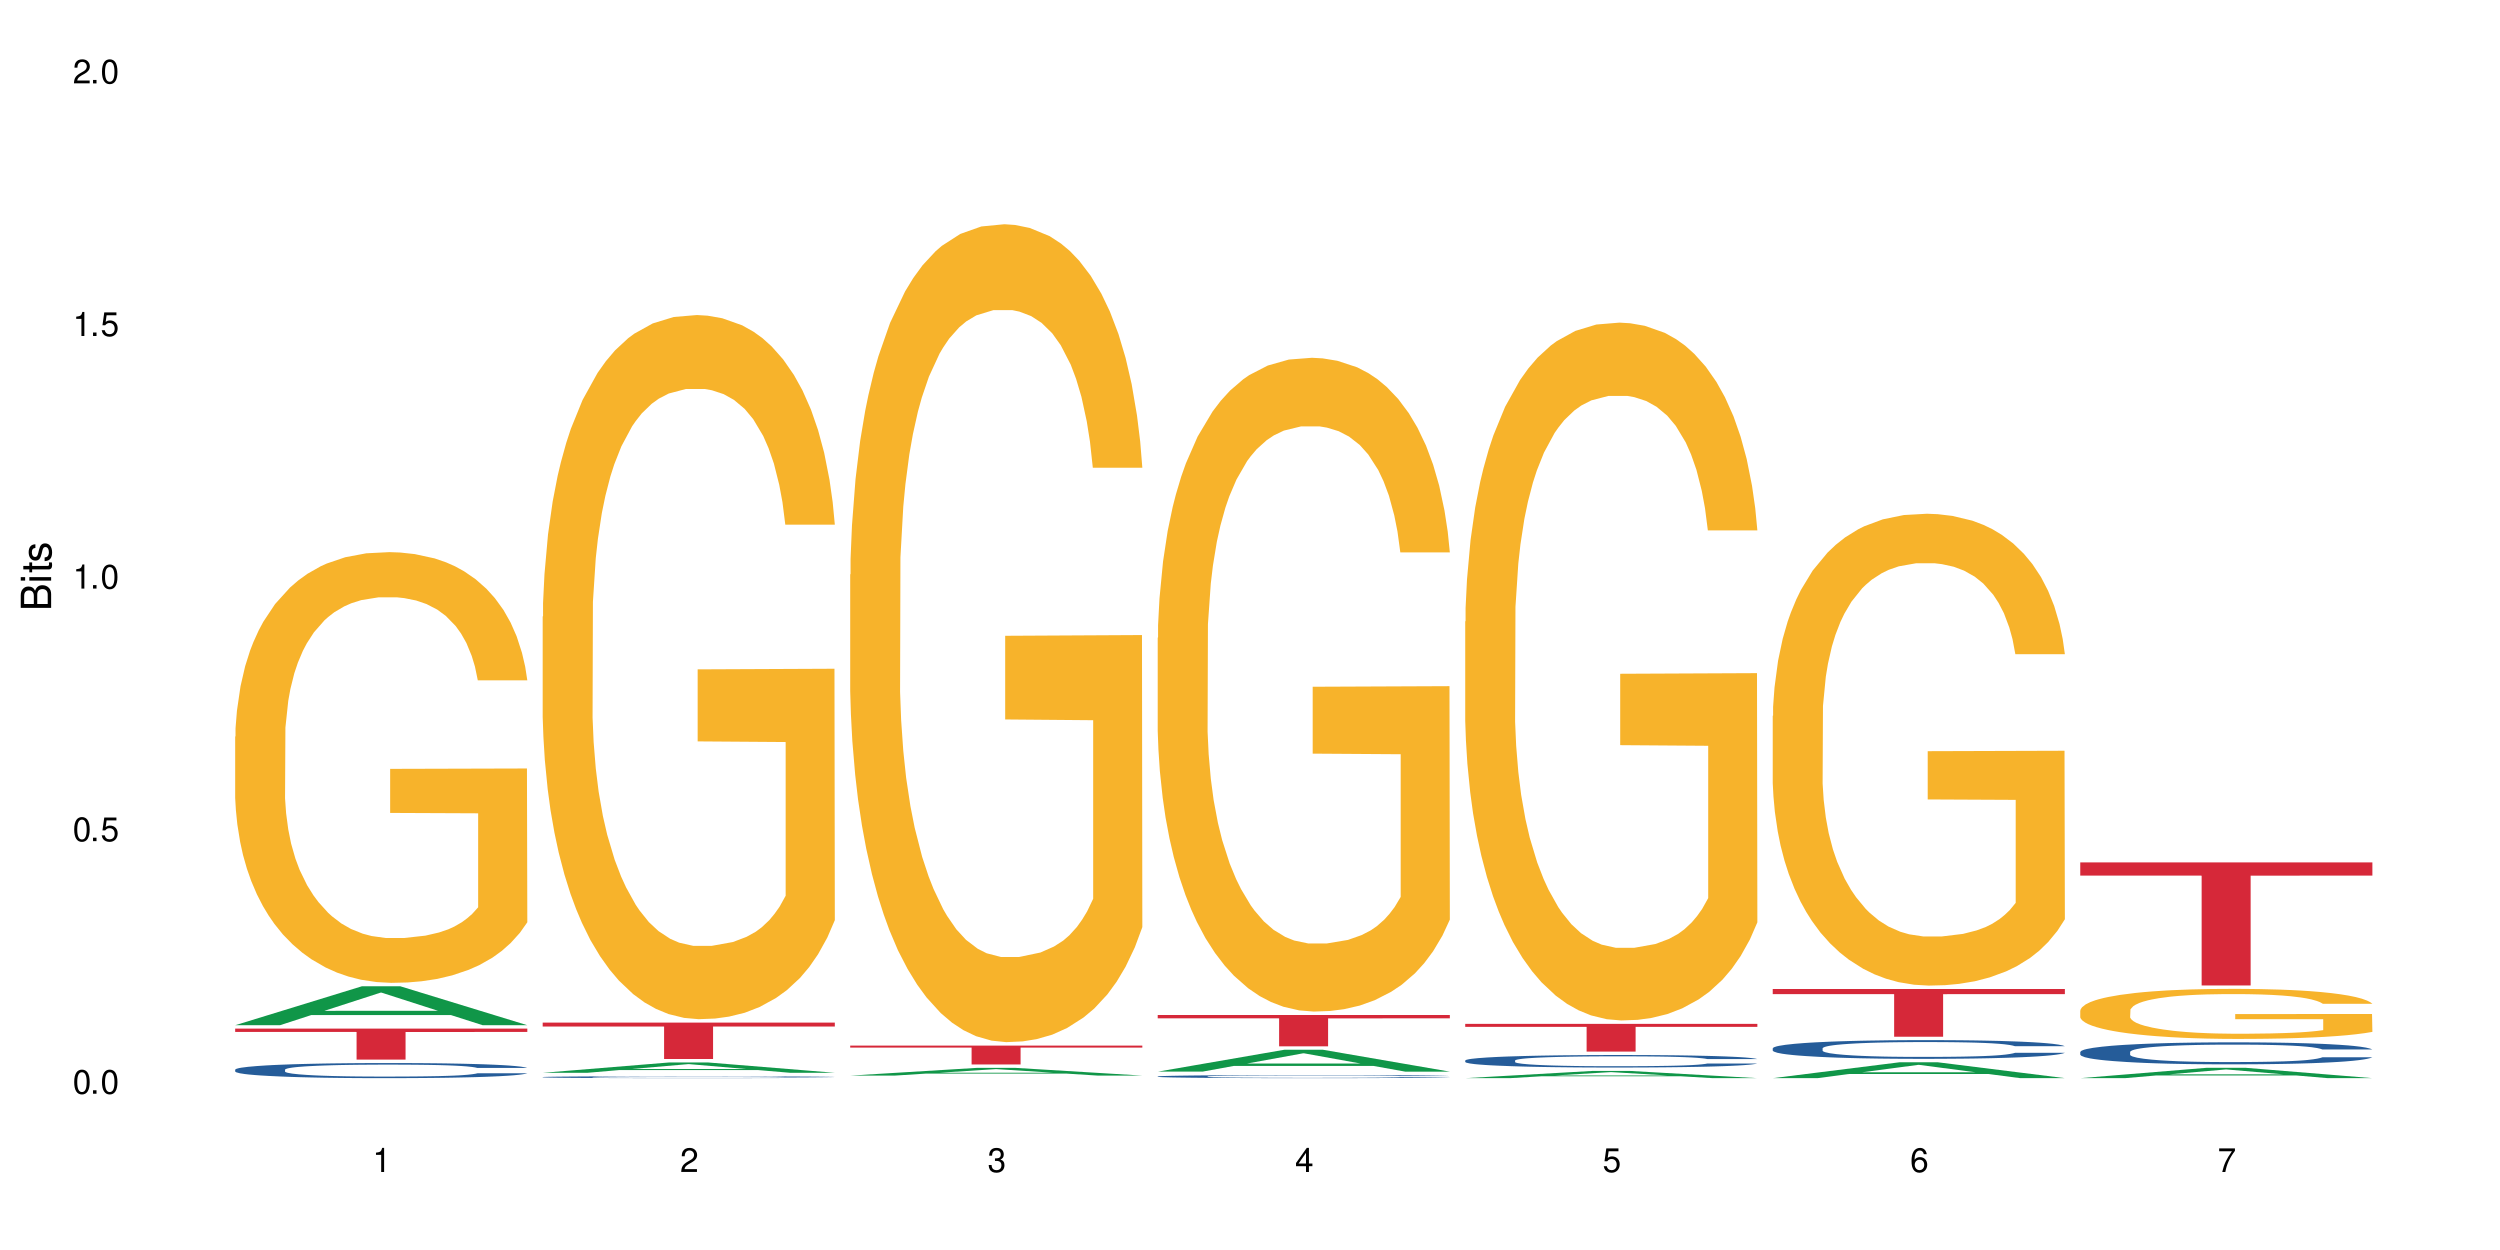 <?xml version="1.0" encoding="UTF-8"?>
<svg xmlns="http://www.w3.org/2000/svg" xmlns:xlink="http://www.w3.org/1999/xlink" width="720" height="360" viewBox="0 0 720 360">
<defs>
<g>
<g id="glyph-0-0">
</g>
<g id="glyph-0-1">
<path d="M 2.641 -6.938 C 2 -6.938 1.422 -6.656 1.078 -6.172 C 0.641 -5.562 0.406 -4.641 0.406 -3.359 C 0.406 -1.016 1.188 0.219 2.641 0.219 C 4.078 0.219 4.859 -1.016 4.859 -3.297 C 4.859 -4.641 4.656 -5.547 4.203 -6.172 C 3.844 -6.656 3.281 -6.938 2.641 -6.938 Z M 2.641 -6.188 C 3.547 -6.188 4 -5.25 4 -3.375 C 4 -1.406 3.562 -0.484 2.625 -0.484 C 1.734 -0.484 1.281 -1.438 1.281 -3.344 C 1.281 -5.25 1.734 -6.188 2.641 -6.188 Z M 2.641 -6.188 "/>
</g>
<g id="glyph-0-2">
<path d="M 1.828 -1 L 0.828 -1 L 0.828 0 L 1.828 0 Z M 1.828 -1 "/>
</g>
<g id="glyph-0-3">
<path d="M 4.562 -6.797 L 1.062 -6.797 L 0.547 -3.094 L 1.328 -3.094 C 1.719 -3.562 2.047 -3.734 2.578 -3.734 C 3.484 -3.734 4.062 -3.109 4.062 -2.094 C 4.062 -1.125 3.484 -0.531 2.578 -0.531 C 1.828 -0.531 1.375 -0.906 1.188 -1.672 L 0.328 -1.672 C 0.453 -1.109 0.547 -0.844 0.75 -0.594 C 1.125 -0.078 1.828 0.219 2.594 0.219 C 3.969 0.219 4.922 -0.781 4.922 -2.219 C 4.922 -3.562 4.031 -4.484 2.719 -4.484 C 2.25 -4.484 1.859 -4.359 1.469 -4.062 L 1.734 -5.969 L 4.562 -5.969 Z M 4.562 -6.797 "/>
</g>
<g id="glyph-0-4">
<path d="M 2.484 -4.938 L 2.484 0 L 3.328 0 L 3.328 -6.938 L 2.766 -6.938 C 2.469 -5.875 2.281 -5.734 0.984 -5.562 L 0.984 -4.938 Z M 2.484 -4.938 "/>
</g>
<g id="glyph-0-5">
<path d="M 4.859 -0.828 L 1.281 -0.828 C 1.359 -1.406 1.672 -1.781 2.5 -2.281 L 3.469 -2.828 C 4.406 -3.344 4.906 -4.062 4.906 -4.906 C 4.906 -5.484 4.672 -6.031 4.266 -6.406 C 3.859 -6.766 3.375 -6.938 2.719 -6.938 C 1.859 -6.938 1.219 -6.625 0.844 -6.031 C 0.609 -5.672 0.5 -5.234 0.484 -4.531 L 1.328 -4.531 C 1.359 -5.016 1.406 -5.281 1.531 -5.516 C 1.75 -5.938 2.188 -6.203 2.703 -6.203 C 3.469 -6.203 4.031 -5.641 4.031 -4.891 C 4.031 -4.344 3.719 -3.859 3.125 -3.516 L 2.234 -3 C 0.812 -2.172 0.406 -1.531 0.328 -0.016 L 4.859 -0.016 Z M 4.859 -0.828 "/>
</g>
<g id="glyph-0-6">
<path d="M 2.125 -3.188 L 2.578 -3.188 C 3.5 -3.188 3.984 -2.766 3.984 -1.922 C 3.984 -1.062 3.469 -0.531 2.594 -0.531 C 1.656 -0.531 1.203 -1 1.156 -2.016 L 0.312 -2.016 C 0.344 -1.453 0.438 -1.094 0.609 -0.781 C 0.953 -0.109 1.625 0.219 2.547 0.219 C 3.953 0.219 4.859 -0.625 4.859 -1.938 C 4.859 -2.828 4.516 -3.297 3.703 -3.594 C 4.344 -3.844 4.656 -4.328 4.656 -5.031 C 4.656 -6.219 3.875 -6.938 2.578 -6.938 C 1.203 -6.938 0.484 -6.172 0.453 -4.703 L 1.297 -4.703 C 1.312 -5.125 1.344 -5.359 1.453 -5.578 C 1.641 -5.969 2.062 -6.203 2.594 -6.203 C 3.344 -6.203 3.797 -5.75 3.797 -5 C 3.797 -4.516 3.609 -4.219 3.25 -4.047 C 3.016 -3.953 2.703 -3.922 2.125 -3.906 Z M 2.125 -3.188 "/>
</g>
<g id="glyph-0-7">
<path d="M 3.141 -1.672 L 3.141 0 L 3.984 0 L 3.984 -1.672 L 4.984 -1.672 L 4.984 -2.438 L 3.984 -2.438 L 3.984 -6.938 L 3.359 -6.938 L 0.266 -2.578 L 0.266 -1.672 Z M 3.141 -2.438 L 1 -2.438 L 3.141 -5.5 Z M 3.141 -2.438 "/>
</g>
<g id="glyph-0-8">
<path d="M 4.781 -5.125 C 4.609 -6.266 3.891 -6.938 2.844 -6.938 C 2.094 -6.938 1.422 -6.578 1.031 -5.953 C 0.594 -5.266 0.406 -4.422 0.406 -3.172 C 0.406 -2 0.578 -1.25 0.984 -0.641 C 1.359 -0.078 1.953 0.219 2.703 0.219 C 3.984 0.219 4.922 -0.75 4.922 -2.094 C 4.922 -3.375 4.062 -4.281 2.844 -4.281 C 2.172 -4.281 1.641 -4.031 1.281 -3.516 C 1.281 -5.234 1.828 -6.188 2.797 -6.188 C 3.391 -6.188 3.797 -5.797 3.938 -5.125 Z M 2.734 -3.531 C 3.547 -3.531 4.062 -2.953 4.062 -2.031 C 4.062 -1.156 3.484 -0.531 2.703 -0.531 C 1.922 -0.531 1.328 -1.188 1.328 -2.078 C 1.328 -2.938 1.906 -3.531 2.734 -3.531 Z M 2.734 -3.531 "/>
</g>
<g id="glyph-0-9">
<path d="M 4.984 -6.797 L 0.438 -6.797 L 0.438 -5.969 L 4.109 -5.969 C 2.5 -3.656 1.828 -2.234 1.328 0 L 2.219 0 C 2.594 -2.172 3.453 -4.047 4.984 -6.094 Z M 4.984 -6.797 "/>
</g>
<g id="glyph-1-0">
</g>
<g id="glyph-1-1">
<path d="M 0 -0.953 L 0 -4.891 C 0 -5.719 -0.234 -6.344 -0.734 -6.797 C -1.188 -7.234 -1.812 -7.469 -2.5 -7.469 C -3.547 -7.469 -4.188 -7 -4.625 -5.875 C -4.984 -6.688 -5.625 -7.094 -6.531 -7.094 C -7.172 -7.094 -7.734 -6.859 -8.141 -6.391 C -8.562 -5.922 -8.75 -5.344 -8.75 -4.5 L -8.75 -0.953 Z M -4.984 -2.062 L -7.766 -2.062 L -7.766 -4.219 C -7.766 -4.844 -7.688 -5.203 -7.453 -5.5 C -7.219 -5.812 -6.859 -5.969 -6.375 -5.969 C -5.891 -5.969 -5.531 -5.812 -5.297 -5.5 C -5.062 -5.203 -4.984 -4.844 -4.984 -4.219 Z M -0.984 -2.062 L -4 -2.062 L -4 -4.781 C -4 -5.766 -3.438 -6.359 -2.484 -6.359 C -1.547 -6.359 -0.984 -5.766 -0.984 -4.781 Z M -0.984 -2.062 "/>
</g>
<g id="glyph-1-2">
<path d="M -6.281 -1.797 L -6.281 -0.797 L 0 -0.797 L 0 -1.797 Z M -8.75 -1.797 L -8.75 -0.797 L -7.484 -0.797 L -7.484 -1.797 Z M -8.75 -1.797 "/>
</g>
<g id="glyph-1-3">
<path d="M -6.281 -3.047 L -6.281 -2.016 L -8.016 -2.016 L -8.016 -1.016 L -6.281 -1.016 L -6.281 -0.172 L -5.469 -0.172 L -5.469 -1.016 L -0.719 -1.016 C -0.078 -1.016 0.281 -1.453 0.281 -2.234 C 0.281 -2.5 0.25 -2.719 0.188 -3.047 L -0.641 -3.047 C -0.609 -2.906 -0.594 -2.766 -0.594 -2.562 C -0.594 -2.141 -0.719 -2.016 -1.156 -2.016 L -5.469 -2.016 L -5.469 -3.047 Z M -6.281 -3.047 "/>
</g>
<g id="glyph-1-4">
<path d="M -4.531 -5.25 C -5.766 -5.25 -6.469 -4.422 -6.469 -2.969 C -6.469 -1.516 -5.719 -0.562 -4.547 -0.562 C -3.562 -0.562 -3.094 -1.062 -2.734 -2.562 L -2.516 -3.484 C -2.344 -4.188 -2.094 -4.469 -1.641 -4.469 C -1.047 -4.469 -0.641 -3.875 -0.641 -3 C -0.641 -2.453 -0.797 -2 -1.062 -1.75 C -1.25 -1.594 -1.422 -1.531 -1.875 -1.469 L -1.875 -0.406 C -0.422 -0.453 0.281 -1.266 0.281 -2.922 C 0.281 -4.5 -0.5 -5.516 -1.719 -5.516 C -2.656 -5.516 -3.172 -4.984 -3.469 -3.734 L -3.703 -2.766 C -3.891 -1.953 -4.156 -1.609 -4.594 -1.609 C -5.188 -1.609 -5.547 -2.125 -5.547 -2.938 C -5.547 -3.75 -5.203 -4.172 -4.531 -4.203 Z M -4.531 -5.25 "/>
</g>
</g>
</defs>
<rect x="-72" y="-36" width="864" height="432" fill="rgb(100%, 100%, 100%)" fill-opacity="1"/>
<path fill-rule="nonzero" fill="rgb(6.275%, 58.824%, 28.235%)" fill-opacity="1" d="M 67.73 295.25 L 67.82 295.238 L 104.227 284.047 L 115.281 284.047 L 151.867 295.262 L 139.012 295.262 L 129.844 292.332 L 89.664 292.332 L 80.676 295.25 L 67.73 295.25 L 93.527 291.121 L 126.156 291.113 L 109.887 285.879 L 109.707 285.871 L 109.527 285.902 L 93.438 291.113 L 93.527 291.121 Z M 67.73 295.25 "/>
<path fill-rule="nonzero" fill="rgb(14.51%, 36.078%, 60%)" fill-opacity="1" d="M 67.73 308.051 L 67.832 308.047 L 67.832 307.953 L 68.141 307.801 L 68.859 307.609 L 69.578 307.48 L 71.426 307.246 L 73.988 307.02 L 76.656 306.844 L 78.605 306.738 L 80.352 306.66 L 84.352 306.512 L 86.918 306.438 L 89.688 306.371 L 93.074 306.301 L 95.535 306.262 L 101.078 306.199 L 105.18 306.172 L 108.363 306.16 L 115.238 306.16 L 119.34 306.176 L 122.316 306.195 L 125.598 306.227 L 128.371 306.262 L 133.191 306.352 L 137.5 306.461 L 139.449 306.523 L 142.527 306.648 L 144.891 306.766 L 146.531 306.871 L 148.379 307.02 L 150.02 307.195 L 151.25 307.398 L 151.867 307.57 L 137.5 307.57 L 136.785 307.41 L 135.961 307.289 L 134.422 307.125 L 132.883 307.012 L 130.73 306.895 L 128.781 306.82 L 126.113 306.742 L 123.754 306.695 L 121.289 306.66 L 118.93 306.637 L 114.414 306.613 L 109.184 306.613 L 107.234 306.621 L 103.23 306.652 L 101.078 306.68 L 98 306.734 L 95.844 306.789 L 93.281 306.867 L 91.535 306.934 L 89.379 307.039 L 87.84 307.129 L 86.098 307.262 L 85.07 307.359 L 84.148 307.473 L 83.328 307.602 L 82.711 307.742 L 82.301 307.891 L 82.094 308.031 L 82.094 308.648 L 82.301 308.793 L 82.812 308.957 L 84.148 309.199 L 86.098 309.41 L 88.355 309.578 L 90.508 309.699 L 91.742 309.754 L 93.383 309.816 L 95.945 309.895 L 99.641 309.977 L 101.797 310.008 L 105.078 310.039 L 108.465 310.055 L 112.98 310.055 L 116.98 310.039 L 119.648 310.02 L 122.418 309.988 L 126.215 309.922 L 128.574 309.855 L 130.629 309.781 L 132.168 309.707 L 133.191 309.641 L 134.73 309.52 L 135.961 309.383 L 136.887 309.246 L 137.5 309.109 L 151.867 309.109 L 151.25 309.27 L 150.328 309.422 L 149.402 309.539 L 147.969 309.68 L 146.324 309.801 L 143.965 309.941 L 142.016 310.031 L 139.449 310.133 L 137.09 310.207 L 134.527 310.273 L 130.73 310.355 L 128.266 310.395 L 125.598 310.43 L 122.418 310.461 L 118.418 310.488 L 114.109 310.504 L 110.105 310.508 L 105.797 310.5 L 102.617 310.484 L 98.41 310.449 L 93.176 310.379 L 89.379 310.301 L 86.406 310.227 L 83.84 310.148 L 80.969 310.039 L 77.273 309.863 L 75.016 309.73 L 73.477 309.617 L 71.734 309.465 L 70.5 309.324 L 69.066 309.102 L 68.039 308.82 L 67.73 308.602 Z M 67.73 308.051 "/>
<path fill-rule="nonzero" fill="rgb(96.863%, 70.196%, 16.863%)" fill-opacity="1" d="M 67.73 212.141 L 67.832 212.027 L 67.832 209.762 L 68.242 204.664 L 69.27 197.641 L 70.605 191.863 L 72.039 187.332 L 72.965 184.953 L 74.504 181.555 L 75.836 179.062 L 79.223 173.965 L 83.531 169.207 L 85.891 167.168 L 88.559 165.242 L 92.355 163.09 L 94.102 162.297 L 99.438 160.484 L 105.488 159.352 L 112.16 159.012 L 115.238 159.125 L 119.441 159.578 L 125.188 160.824 L 128.473 161.957 L 131.039 163.09 L 133.707 164.562 L 136.988 166.828 L 140.066 169.547 L 142.527 172.266 L 144.992 175.664 L 147.043 179.289 L 148.789 183.254 L 150.328 188.012 L 151.25 191.977 L 151.867 195.941 L 137.605 195.941 L 136.785 191.977 L 135.859 188.918 L 134.32 185.18 L 132.781 182.461 L 131.242 180.309 L 128.371 177.363 L 125.906 175.551 L 122.828 173.965 L 119.855 172.945 L 116.469 172.266 L 114.414 172.039 L 108.977 172.039 L 104.055 172.832 L 101.18 173.738 L 99.129 174.645 L 96.254 176.344 L 94.512 177.703 L 93.484 178.609 L 90.406 182.121 L 88.355 185.293 L 87.227 187.445 L 85.789 190.844 L 84.762 193.902 L 83.633 198.434 L 83.02 201.832 L 82.199 209.535 L 82.094 229.93 L 82.402 234.234 L 83.02 238.879 L 83.84 242.957 L 85.07 247.262 L 86.301 250.547 L 88.457 254.965 L 90.305 257.91 L 91.742 259.836 L 94.512 262.895 L 95.641 263.914 L 98.309 265.953 L 101.078 267.539 L 104.465 268.898 L 107.027 269.578 L 111.133 270.145 L 116.363 270.145 L 122.52 269.465 L 126.422 268.559 L 129.09 267.652 L 130.832 266.859 L 132.988 265.613 L 134.527 264.48 L 135.961 263.234 L 137.707 261.309 L 137.707 234.234 L 112.363 234.121 L 112.363 221.434 L 151.762 221.32 L 151.867 265.613 L 149.711 268.672 L 147.043 271.617 L 144.48 273.883 L 141.812 275.812 L 138.016 277.965 L 134.938 279.324 L 130.215 280.91 L 125.906 281.93 L 121.395 282.609 L 117.391 282.949 L 112.672 283.062 L 108.465 282.836 L 103.949 282.156 L 100.359 281.25 L 97.074 280.117 L 93.793 278.645 L 89.688 276.266 L 87.02 274.34 L 84.25 271.957 L 81.48 269.125 L 79.016 266.066 L 77.375 263.688 L 75.734 260.969 L 73.988 257.57 L 72.348 253.719 L 71.117 250.207 L 69.988 246.242 L 69.168 242.504 L 68.348 237.406 L 67.938 233.328 L 67.73 229.816 Z M 67.73 212.141 "/>
<path fill-rule="nonzero" fill="rgb(83.922%, 15.686%, 22.353%)" fill-opacity="1" d="M 67.73 296.246 L 151.867 296.246 L 151.867 297.203 L 116.801 297.211 L 116.801 305.172 L 102.695 305.172 L 102.695 297.219 L 102.488 297.203 L 67.73 297.203 Z M 67.73 296.246 "/>
<path fill-rule="nonzero" fill="rgb(6.275%, 58.824%, 28.235%)" fill-opacity="1" d="M 156.293 308.961 L 156.383 308.961 L 192.789 305.984 L 203.844 305.984 L 240.43 308.965 L 227.574 308.965 L 218.406 308.188 L 178.227 308.188 L 169.238 308.961 L 156.293 308.961 L 182.094 307.863 L 214.723 307.863 L 198.453 306.469 L 198.273 306.469 L 198.094 306.477 L 182.004 307.863 L 182.094 307.863 Z M 156.293 308.961 "/>
<path fill-rule="nonzero" fill="rgb(14.51%, 36.078%, 60%)" fill-opacity="1" d="M 156.293 310.195 L 156.398 310.195 L 156.398 310.184 L 156.703 310.164 L 157.422 310.137 L 158.141 310.121 L 159.988 310.09 L 162.555 310.062 L 165.223 310.039 L 167.172 310.027 L 168.914 310.016 L 172.918 309.996 L 175.48 309.988 L 178.25 309.98 L 181.637 309.973 L 184.102 309.965 L 189.641 309.957 L 193.746 309.953 L 207.902 309.953 L 210.879 309.957 L 214.164 309.961 L 216.934 309.965 L 221.754 309.977 L 226.066 309.992 L 228.016 310 L 231.094 310.016 L 233.453 310.031 L 235.094 310.043 L 236.941 310.062 L 238.582 310.086 L 239.812 310.109 L 240.43 310.133 L 226.066 310.133 L 225.348 310.113 L 224.527 310.098 L 222.988 310.074 L 221.449 310.062 L 219.293 310.047 L 217.344 310.035 L 214.676 310.027 L 212.316 310.02 L 209.855 310.016 L 207.492 310.012 L 195.797 310.012 L 191.797 310.016 L 189.641 310.02 L 186.562 310.027 L 184.406 310.031 L 181.844 310.043 L 180.098 310.051 L 177.945 310.066 L 176.406 310.078 L 174.66 310.094 L 173.633 310.105 L 172.711 310.121 L 171.891 310.137 L 171.273 310.156 L 170.863 310.172 L 170.66 310.191 L 170.66 310.27 L 170.863 310.289 L 171.379 310.309 L 172.711 310.34 L 174.66 310.367 L 176.918 310.391 L 179.074 310.406 L 180.305 310.41 L 181.945 310.422 L 184.512 310.43 L 188.203 310.441 L 190.359 310.445 L 193.641 310.449 L 205.543 310.449 L 208.211 310.445 L 210.98 310.441 L 214.777 310.434 L 217.137 310.426 L 219.191 310.414 L 220.73 310.406 L 221.754 310.398 L 223.293 310.383 L 224.527 310.363 L 225.449 310.348 L 226.066 310.328 L 240.43 310.328 L 239.812 310.352 L 238.891 310.371 L 237.969 310.383 L 236.531 310.402 L 234.891 310.418 L 232.527 310.438 L 230.578 310.449 L 228.016 310.461 L 225.656 310.469 L 223.09 310.48 L 219.293 310.488 L 216.832 310.492 L 214.164 310.5 L 210.98 310.504 L 206.98 310.508 L 194.359 310.508 L 191.18 310.504 L 186.973 310.5 L 181.738 310.492 L 177.945 310.48 L 174.969 310.473 L 172.402 310.461 L 169.531 310.449 L 165.836 310.426 L 163.578 310.41 L 162.039 310.395 L 160.297 310.375 L 159.066 310.355 L 157.629 310.328 L 156.602 310.293 L 156.293 310.266 Z M 156.293 310.195 "/>
<path fill-rule="nonzero" fill="rgb(96.863%, 70.196%, 16.863%)" fill-opacity="1" d="M 156.293 177.59 L 156.398 177.406 L 156.398 173.703 L 156.809 165.367 L 157.832 153.887 L 159.168 144.441 L 160.605 137.031 L 161.527 133.145 L 163.066 127.586 L 164.398 123.512 L 167.785 115.18 L 172.094 107.398 L 174.457 104.066 L 177.121 100.918 L 180.918 97.398 L 182.664 96.102 L 188 93.141 L 194.051 91.289 L 200.723 90.73 L 203.801 90.918 L 208.008 91.656 L 213.754 93.695 L 217.035 95.547 L 219.602 97.398 L 222.27 99.805 L 225.551 103.512 L 228.629 107.957 L 231.094 112.398 L 233.555 117.957 L 235.605 123.883 L 237.352 130.363 L 238.891 138.145 L 239.812 144.625 L 240.43 151.105 L 226.168 151.105 L 225.348 144.625 L 224.422 139.625 L 222.883 133.512 L 221.344 129.066 L 219.805 125.551 L 216.934 120.734 L 214.473 117.77 L 211.395 115.18 L 208.418 113.512 L 205.031 112.398 L 202.98 112.031 L 197.543 112.031 L 192.617 113.328 L 189.742 114.809 L 187.691 116.289 L 184.816 119.066 L 183.074 121.289 L 182.047 122.77 L 178.969 128.512 L 176.918 133.699 L 175.789 137.219 L 174.352 142.773 L 173.328 147.773 L 172.199 155.18 L 171.582 160.738 L 170.762 173.332 L 170.66 206.668 L 170.965 213.707 L 171.582 221.297 L 172.402 227.965 L 173.633 235.004 L 174.867 240.375 L 177.02 247.598 L 178.867 252.414 L 180.305 255.559 L 183.074 260.562 L 184.203 262.227 L 186.871 265.562 L 189.641 268.152 L 193.027 270.375 L 195.59 271.488 L 199.695 272.414 L 204.93 272.414 L 211.086 271.301 L 214.984 269.82 L 217.652 268.34 L 219.395 267.043 L 221.551 265.004 L 223.09 263.152 L 224.527 261.117 L 226.27 257.969 L 226.27 213.707 L 200.926 213.52 L 200.926 192.777 L 240.328 192.594 L 240.43 265.004 L 238.273 270.008 L 235.605 274.82 L 233.043 278.527 L 230.375 281.676 L 226.578 285.191 L 223.5 287.414 L 218.781 290.008 L 214.473 291.676 L 209.957 292.785 L 205.953 293.34 L 201.234 293.527 L 197.027 293.156 L 192.512 292.047 L 188.922 290.562 L 185.641 288.711 L 182.355 286.305 L 178.25 282.414 L 175.582 279.266 L 172.812 275.379 L 170.043 270.746 L 167.582 265.746 L 165.938 261.855 L 164.297 257.414 L 162.555 251.855 L 160.91 245.559 L 159.68 239.82 L 158.551 233.336 L 157.73 227.227 L 156.91 218.891 L 156.5 212.223 L 156.293 206.48 Z M 156.293 177.59 "/>
<path fill-rule="nonzero" fill="rgb(83.922%, 15.686%, 22.353%)" fill-opacity="1" d="M 156.293 294.516 L 240.43 294.516 L 240.43 295.637 L 205.363 295.645 L 205.363 304.996 L 191.258 304.996 L 191.258 295.656 L 191.051 295.637 L 156.293 295.637 Z M 156.293 294.516 "/>
<path fill-rule="nonzero" fill="rgb(6.275%, 58.824%, 28.235%)" fill-opacity="1" d="M 244.859 309.766 L 244.949 309.766 L 281.352 307.547 L 292.41 307.547 L 328.992 309.77 L 316.141 309.77 L 306.969 309.188 L 266.789 309.188 L 257.801 309.766 L 244.859 309.766 L 270.656 308.949 L 303.285 308.945 L 287.016 307.91 L 286.836 307.906 L 286.656 307.914 L 270.566 308.945 L 270.656 308.949 Z M 244.859 309.766 "/>
<path fill-rule="nonzero" fill="rgb(96.863%, 70.196%, 16.863%)" fill-opacity="1" d="M 244.859 165.473 L 244.961 165.254 L 244.961 160.953 L 245.371 151.273 L 246.398 137.934 L 247.73 126.965 L 249.168 118.359 L 250.09 113.84 L 251.629 107.387 L 252.965 102.656 L 256.348 92.973 L 260.66 83.938 L 263.02 80.066 L 265.688 76.41 L 269.484 72.324 L 271.227 70.816 L 276.562 67.375 L 282.617 65.223 L 289.285 64.578 L 292.363 64.793 L 296.57 65.652 L 302.316 68.02 L 305.598 70.172 L 308.164 72.324 L 310.832 75.117 L 314.117 79.422 L 317.195 84.586 L 319.656 89.746 L 322.117 96.199 L 324.172 103.086 L 325.914 110.613 L 327.453 119.648 L 328.379 127.18 L 328.992 134.707 L 314.73 134.707 L 313.91 127.18 L 312.988 121.371 L 311.449 114.273 L 309.91 109.109 L 308.371 105.02 L 305.496 99.43 L 303.035 95.984 L 299.957 92.973 L 296.98 91.039 L 293.594 89.746 L 291.543 89.316 L 286.105 89.316 L 281.18 90.824 L 278.309 92.543 L 276.254 94.266 L 273.383 97.492 L 271.637 100.074 L 270.613 101.793 L 267.535 108.465 L 265.48 114.488 L 264.352 118.574 L 262.918 125.027 L 261.891 130.836 L 260.762 139.441 L 260.145 145.895 L 259.324 160.523 L 259.223 199.246 L 259.531 207.422 L 260.145 216.238 L 260.965 223.984 L 262.199 232.16 L 263.43 238.398 L 265.582 246.789 L 267.43 252.379 L 268.867 256.039 L 271.637 261.848 L 272.766 263.781 L 275.434 267.656 L 278.203 270.668 L 281.59 273.246 L 284.156 274.539 L 288.258 275.613 L 293.492 275.613 L 299.648 274.324 L 303.547 272.602 L 306.215 270.883 L 307.961 269.375 L 310.113 267.008 L 311.652 264.859 L 313.09 262.492 L 314.832 258.836 L 314.832 207.422 L 289.492 207.203 L 289.492 183.109 L 328.891 182.895 L 328.992 267.008 L 326.84 272.816 L 324.172 278.41 L 321.605 282.715 L 318.938 286.371 L 315.141 290.457 L 312.062 293.039 L 307.344 296.051 L 303.035 297.988 L 298.52 299.277 L 294.52 299.922 L 289.797 300.137 L 285.59 299.707 L 281.078 298.418 L 277.484 296.695 L 274.203 294.543 L 270.918 291.75 L 266.816 287.23 L 264.148 283.574 L 261.379 279.055 L 258.605 273.68 L 256.145 267.871 L 254.504 263.352 L 252.859 258.188 L 251.117 251.734 L 249.477 244.422 L 248.242 237.754 L 247.113 230.223 L 246.293 223.125 L 245.473 213.445 L 245.062 205.699 L 244.859 199.031 Z M 244.859 165.473 "/>
<path fill-rule="nonzero" fill="rgb(83.922%, 15.686%, 22.353%)" fill-opacity="1" d="M 244.859 301.125 L 328.992 301.125 L 328.992 301.707 L 293.93 301.711 L 293.93 306.559 L 279.82 306.559 L 279.82 301.719 L 279.617 301.707 L 244.859 301.707 Z M 244.859 301.125 "/>
<path fill-rule="nonzero" fill="rgb(6.275%, 58.824%, 28.235%)" fill-opacity="1" d="M 333.422 308.625 L 333.512 308.621 L 369.914 302.324 L 380.973 302.324 L 417.555 308.633 L 404.703 308.633 L 395.535 306.984 L 355.355 306.984 L 346.363 308.625 L 333.422 308.625 L 359.219 306.305 L 391.848 306.297 L 375.578 303.355 L 375.398 303.348 L 375.219 303.367 L 359.129 306.297 L 359.219 306.305 Z M 333.422 308.625 "/>
<path fill-rule="nonzero" fill="rgb(14.51%, 36.078%, 60%)" fill-opacity="1" d="M 333.422 310.008 L 333.523 310.008 L 333.523 309.988 L 333.832 309.957 L 334.551 309.918 L 335.27 309.891 L 337.113 309.844 L 339.68 309.797 L 342.348 309.762 L 344.297 309.738 L 346.043 309.723 L 350.043 309.691 L 352.609 309.676 L 355.379 309.664 L 358.766 309.648 L 361.227 309.641 L 366.766 309.629 L 370.871 309.621 L 380.926 309.621 L 385.031 309.625 L 388.008 309.629 L 391.289 309.633 L 394.059 309.641 L 398.883 309.66 L 403.191 309.684 L 405.141 309.695 L 408.219 309.719 L 410.578 309.746 L 412.223 309.766 L 414.066 309.797 L 415.711 309.832 L 416.941 309.875 L 417.555 309.91 L 403.191 309.91 L 402.473 309.875 L 401.652 309.852 L 400.113 309.816 L 398.574 309.793 L 396.422 309.77 L 394.469 309.754 L 391.805 309.738 L 389.441 309.73 L 386.98 309.723 L 384.621 309.719 L 380.105 309.711 L 374.875 309.711 L 372.922 309.715 L 368.922 309.723 L 366.766 309.727 L 363.688 309.738 L 361.535 309.75 L 358.969 309.766 L 357.227 309.777 L 355.07 309.801 L 353.531 309.816 L 351.789 309.844 L 350.762 309.867 L 349.836 309.887 L 349.016 309.914 L 348.402 309.945 L 347.992 309.973 L 347.785 310.004 L 347.785 310.129 L 347.992 310.156 L 348.504 310.191 L 349.836 310.242 L 351.789 310.285 L 354.043 310.32 L 356.199 310.344 L 357.43 310.355 L 359.07 310.367 L 361.637 310.383 L 365.332 310.398 L 367.484 310.406 L 370.77 310.414 L 374.156 310.418 L 378.668 310.418 L 382.672 310.414 L 385.34 310.41 L 388.109 310.402 L 391.906 310.387 L 394.266 310.375 L 396.316 310.359 L 397.855 310.344 L 398.883 310.332 L 400.422 310.305 L 401.652 310.277 L 402.578 310.25 L 403.191 310.223 L 417.555 310.223 L 416.941 310.254 L 416.016 310.285 L 415.094 310.309 L 413.656 310.34 L 412.016 310.363 L 409.656 310.391 L 407.707 310.41 L 405.141 310.43 L 402.781 310.445 L 400.215 310.461 L 396.422 310.477 L 393.957 310.484 L 391.289 310.492 L 388.109 310.5 L 384.109 310.504 L 379.797 310.508 L 371.488 310.508 L 368.305 310.504 L 364.102 310.496 L 358.867 310.48 L 355.07 310.465 L 352.094 310.449 L 349.531 310.434 L 346.656 310.414 L 342.965 310.379 L 340.707 310.348 L 339.168 310.328 L 337.422 310.297 L 336.191 310.266 L 334.754 310.223 L 333.73 310.164 L 333.422 310.117 Z M 333.422 310.008 "/>
<path fill-rule="nonzero" fill="rgb(96.863%, 70.196%, 16.863%)" fill-opacity="1" d="M 333.422 183.684 L 333.523 183.512 L 333.523 180.074 L 333.934 172.336 L 334.961 161.676 L 336.293 152.906 L 337.73 146.027 L 338.652 142.414 L 340.191 137.258 L 341.527 133.473 L 344.914 125.734 L 349.223 118.512 L 351.582 115.418 L 354.25 112.496 L 358.047 109.227 L 359.789 108.023 L 365.125 105.273 L 371.18 103.555 L 377.848 103.039 L 380.926 103.211 L 385.133 103.898 L 390.879 105.789 L 394.164 107.508 L 396.727 109.227 L 399.395 111.465 L 402.68 114.902 L 405.758 119.031 L 408.219 123.156 L 410.684 128.316 L 412.734 133.816 L 414.477 139.836 L 416.016 147.059 L 416.941 153.078 L 417.555 159.094 L 403.293 159.094 L 402.473 153.078 L 401.551 148.434 L 400.012 142.758 L 398.473 138.633 L 396.934 135.367 L 394.059 130.895 L 391.598 128.145 L 388.52 125.734 L 385.543 124.188 L 382.156 123.156 L 380.105 122.812 L 374.668 122.812 L 369.742 124.016 L 366.871 125.391 L 364.816 126.766 L 361.945 129.348 L 360.199 131.41 L 359.176 132.785 L 356.098 138.117 L 354.043 142.93 L 352.914 146.199 L 351.48 151.355 L 350.453 156 L 349.324 162.879 L 348.711 168.039 L 347.887 179.73 L 347.785 210.684 L 348.094 217.219 L 348.711 224.266 L 349.531 230.457 L 350.762 236.992 L 351.992 241.98 L 354.148 248.684 L 355.992 253.156 L 357.43 256.078 L 360.199 260.723 L 361.328 262.27 L 363.996 265.363 L 366.766 267.773 L 370.152 269.836 L 372.719 270.867 L 376.824 271.727 L 382.055 271.727 L 388.211 270.695 L 392.109 269.32 L 394.777 267.945 L 396.523 266.742 L 398.676 264.848 L 400.215 263.129 L 401.652 261.238 L 403.398 258.316 L 403.398 217.219 L 378.055 217.047 L 378.055 197.785 L 417.453 197.613 L 417.555 264.848 L 415.402 269.492 L 412.734 273.961 L 410.168 277.402 L 407.5 280.324 L 403.703 283.594 L 400.625 285.656 L 395.906 288.062 L 391.598 289.609 L 387.082 290.645 L 383.082 291.16 L 378.363 291.332 L 374.156 290.988 L 369.641 289.953 L 366.051 288.578 L 362.766 286.859 L 359.484 284.625 L 355.379 281.012 L 352.711 278.09 L 349.941 274.48 L 347.172 270.18 L 344.707 265.535 L 343.066 261.926 L 341.426 257.797 L 339.68 252.641 L 338.039 246.793 L 336.809 241.461 L 335.68 235.445 L 334.859 229.77 L 334.035 222.031 L 333.625 215.84 L 333.422 210.512 Z M 333.422 183.684 "/>
<path fill-rule="nonzero" fill="rgb(83.922%, 15.686%, 22.353%)" fill-opacity="1" d="M 333.422 292.316 L 417.555 292.316 L 417.555 293.285 L 382.492 293.293 L 382.492 301.336 L 368.383 301.336 L 368.383 293.301 L 368.18 293.285 L 333.422 293.285 Z M 333.422 292.316 "/>
<path fill-rule="nonzero" fill="rgb(6.275%, 58.824%, 28.235%)" fill-opacity="1" d="M 421.984 310.508 L 422.074 310.504 L 458.48 308.438 L 469.535 308.438 L 506.121 310.508 L 493.266 310.508 L 484.098 309.969 L 443.918 309.969 L 434.93 310.508 L 421.984 310.508 L 447.781 309.742 L 480.41 309.742 L 464.141 308.773 L 463.961 308.773 L 463.781 308.777 L 447.691 309.742 L 447.781 309.742 Z M 421.984 310.508 "/>
<path fill-rule="nonzero" fill="rgb(14.51%, 36.078%, 60%)" fill-opacity="1" d="M 421.984 305.414 L 422.086 305.41 L 422.086 305.332 L 422.395 305.207 L 423.113 305.047 L 423.832 304.938 L 425.68 304.746 L 428.242 304.559 L 430.91 304.414 L 432.859 304.328 L 434.605 304.262 L 438.605 304.141 L 441.172 304.078 L 443.941 304.02 L 447.328 303.965 L 449.789 303.93 L 455.332 303.879 L 459.434 303.855 L 462.617 303.848 L 469.488 303.848 L 473.594 303.859 L 476.57 303.875 L 479.852 303.902 L 482.625 303.93 L 487.445 304.004 L 491.754 304.098 L 493.703 304.148 L 496.781 304.25 L 499.145 304.352 L 500.785 304.434 L 502.633 304.559 L 504.273 304.707 L 505.504 304.875 L 506.121 305.016 L 491.754 305.016 L 491.035 304.883 L 490.215 304.781 L 488.676 304.645 L 487.137 304.551 L 484.984 304.457 L 483.035 304.395 L 480.367 304.328 L 478.008 304.289 L 475.543 304.262 L 473.184 304.242 L 468.668 304.223 L 463.438 304.223 L 461.488 304.227 L 457.484 304.254 L 455.332 304.277 L 452.254 304.324 L 450.098 304.367 L 447.531 304.434 L 445.789 304.488 L 443.633 304.574 L 442.094 304.648 L 440.352 304.758 L 439.324 304.84 L 438.402 304.934 L 437.582 305.043 L 436.965 305.156 L 436.555 305.277 L 436.348 305.398 L 436.348 305.906 L 436.555 306.027 L 437.066 306.164 L 438.402 306.363 L 440.352 306.539 L 442.609 306.68 L 444.762 306.777 L 445.992 306.824 L 447.637 306.875 L 450.199 306.941 L 453.895 307.008 L 456.051 307.035 L 459.332 307.059 L 462.719 307.074 L 467.234 307.074 L 471.234 307.059 L 473.902 307.043 L 476.672 307.016 L 480.469 306.961 L 482.828 306.91 L 484.879 306.848 L 486.418 306.785 L 487.445 306.73 L 488.984 306.629 L 490.215 306.516 L 491.141 306.402 L 491.754 306.289 L 506.121 306.289 L 505.504 306.422 L 504.582 306.551 L 503.656 306.645 L 502.223 306.762 L 500.578 306.863 L 498.219 306.977 L 496.27 307.055 L 493.703 307.137 L 491.344 307.199 L 488.781 307.254 L 484.984 307.32 L 482.52 307.352 L 479.852 307.383 L 476.672 307.41 L 472.672 307.434 L 468.363 307.445 L 464.359 307.449 L 460.051 307.441 L 456.871 307.43 L 452.664 307.398 L 447.43 307.34 L 443.633 307.277 L 440.66 307.215 L 438.094 307.148 L 435.219 307.059 L 431.527 306.914 L 429.27 306.805 L 427.73 306.711 L 425.984 306.582 L 424.754 306.469 L 423.32 306.281 L 422.293 306.051 L 421.984 305.867 Z M 421.984 305.414 "/>
<path fill-rule="nonzero" fill="rgb(96.863%, 70.196%, 16.863%)" fill-opacity="1" d="M 421.984 178.996 L 422.086 178.812 L 422.086 175.145 L 422.496 166.883 L 423.523 155.504 L 424.859 146.145 L 426.293 138.801 L 427.219 134.945 L 428.758 129.441 L 430.09 125.402 L 433.477 117.145 L 437.785 109.434 L 440.145 106.129 L 442.812 103.008 L 446.609 99.523 L 448.355 98.238 L 453.688 95.301 L 459.742 93.465 L 466.41 92.914 L 469.488 93.098 L 473.695 93.832 L 479.441 95.852 L 482.727 97.688 L 485.293 99.523 L 487.957 101.91 L 491.242 105.578 L 494.32 109.984 L 496.781 114.391 L 499.246 119.895 L 501.297 125.77 L 503.043 132.191 L 504.582 139.902 L 505.504 146.328 L 506.121 152.75 L 491.859 152.75 L 491.035 146.328 L 490.113 141.371 L 488.574 135.312 L 487.035 130.91 L 485.496 127.422 L 482.625 122.648 L 480.16 119.711 L 477.082 117.145 L 474.105 115.492 L 470.723 114.391 L 468.668 114.023 L 463.23 114.023 L 458.305 115.309 L 455.434 116.777 L 453.383 118.242 L 450.508 120.996 L 448.766 123.199 L 447.738 124.668 L 444.66 130.359 L 442.609 135.496 L 441.48 138.984 L 440.043 144.492 L 439.016 149.445 L 437.887 156.789 L 437.273 162.293 L 436.453 174.777 L 436.348 207.812 L 436.656 214.789 L 437.273 222.312 L 438.094 228.922 L 439.324 235.895 L 440.555 241.219 L 442.711 248.379 L 444.559 253.148 L 445.992 256.27 L 448.766 261.227 L 449.895 262.879 L 452.562 266.18 L 455.332 268.75 L 458.715 270.953 L 461.281 272.055 L 465.387 272.973 L 470.617 272.973 L 476.773 271.871 L 480.676 270.402 L 483.34 268.934 L 485.086 267.648 L 487.242 265.629 L 488.781 263.797 L 490.215 261.777 L 491.961 258.656 L 491.961 214.789 L 466.617 214.605 L 466.617 194.047 L 506.016 193.863 L 506.121 265.629 L 503.965 270.586 L 501.297 275.359 L 498.73 279.031 L 496.066 282.148 L 492.27 285.637 L 489.191 287.84 L 484.469 290.41 L 480.16 292.062 L 475.645 293.164 L 471.645 293.715 L 466.926 293.895 L 462.719 293.531 L 458.203 292.43 L 454.613 290.961 L 451.328 289.125 L 448.047 286.738 L 443.941 282.883 L 441.273 279.762 L 438.504 275.91 L 435.734 271.32 L 433.27 266.363 L 431.629 262.512 L 429.988 258.105 L 428.242 252.598 L 426.602 246.359 L 425.371 240.668 L 424.242 234.246 L 423.422 228.188 L 422.602 219.93 L 422.191 213.32 L 421.984 207.629 Z M 421.984 178.996 "/>
<path fill-rule="nonzero" fill="rgb(83.922%, 15.686%, 22.353%)" fill-opacity="1" d="M 421.984 294.883 L 506.121 294.883 L 506.121 295.738 L 471.055 295.746 L 471.055 302.859 L 456.945 302.859 L 456.945 295.754 L 456.742 295.738 L 421.984 295.738 Z M 421.984 294.883 "/>
<path fill-rule="nonzero" fill="rgb(6.275%, 58.824%, 28.235%)" fill-opacity="1" d="M 510.547 310.504 L 510.637 310.5 L 547.043 305.938 L 558.098 305.938 L 594.684 310.508 L 581.828 310.508 L 572.66 309.316 L 532.48 309.316 L 523.492 310.504 L 510.547 310.504 L 536.348 308.82 L 568.977 308.816 L 552.707 306.684 L 552.527 306.68 L 552.348 306.691 L 536.258 308.816 L 536.348 308.82 Z M 510.547 310.504 "/>
<path fill-rule="nonzero" fill="rgb(14.51%, 36.078%, 60%)" fill-opacity="1" d="M 510.547 301.902 L 510.652 301.898 L 510.652 301.781 L 510.957 301.594 L 511.676 301.355 L 512.395 301.195 L 514.242 300.902 L 516.809 300.621 L 519.473 300.406 L 521.426 300.277 L 523.168 300.18 L 527.168 299.996 L 529.734 299.902 L 532.504 299.82 L 535.891 299.734 L 538.355 299.688 L 543.895 299.605 L 548 299.574 L 551.18 299.559 L 558.055 299.559 L 562.156 299.578 L 565.133 299.602 L 568.418 299.641 L 571.188 299.688 L 576.008 299.793 L 580.32 299.934 L 582.27 300.012 L 585.348 300.164 L 587.707 300.312 L 589.348 300.441 L 591.195 300.621 L 592.836 300.844 L 594.066 301.094 L 594.684 301.309 L 580.32 301.309 L 579.602 301.109 L 578.781 300.957 L 577.242 300.754 L 575.703 300.613 L 573.547 300.469 L 571.598 300.375 L 568.93 300.281 L 566.57 300.223 L 564.105 300.18 L 561.746 300.148 L 557.234 300.121 L 552 300.121 L 550.051 300.129 L 546.051 300.168 L 543.895 300.203 L 540.816 300.273 L 538.66 300.336 L 536.098 300.434 L 534.352 300.52 L 532.199 300.648 L 530.66 300.762 L 528.914 300.922 L 527.887 301.047 L 526.965 301.184 L 526.145 301.348 L 525.527 301.52 L 525.117 301.703 L 524.914 301.879 L 524.914 302.641 L 525.117 302.82 L 525.629 303.027 L 526.965 303.328 L 528.914 303.59 L 531.172 303.797 L 533.324 303.941 L 534.559 304.012 L 536.199 304.09 L 538.766 304.191 L 542.457 304.289 L 544.613 304.328 L 547.895 304.367 L 551.281 304.387 L 555.797 304.387 L 559.797 304.367 L 562.465 304.344 L 565.234 304.305 L 569.031 304.219 L 571.391 304.141 L 573.445 304.047 L 574.984 303.953 L 576.008 303.875 L 577.547 303.723 L 578.781 303.555 L 579.703 303.383 L 580.32 303.215 L 594.684 303.215 L 594.066 303.41 L 593.145 303.602 L 592.223 303.746 L 590.785 303.918 L 589.145 304.07 L 586.781 304.242 L 584.832 304.355 L 582.27 304.48 L 579.91 304.574 L 577.344 304.656 L 573.547 304.758 L 571.086 304.805 L 568.418 304.852 L 565.234 304.891 L 561.234 304.922 L 556.926 304.945 L 552.922 304.949 L 548.613 304.938 L 545.434 304.918 L 541.227 304.875 L 535.992 304.785 L 532.199 304.691 L 529.223 304.598 L 526.656 304.5 L 523.785 304.367 L 520.09 304.148 L 517.832 303.984 L 516.293 303.844 L 514.551 303.652 L 513.316 303.48 L 511.883 303.203 L 510.855 302.855 L 510.547 302.582 Z M 510.547 301.902 "/>
<path fill-rule="nonzero" fill="rgb(96.863%, 70.196%, 16.863%)" fill-opacity="1" d="M 510.547 206.164 L 510.652 206.039 L 510.652 203.555 L 511.062 197.973 L 512.086 190.277 L 513.422 183.949 L 514.855 178.984 L 515.781 176.379 L 517.32 172.656 L 518.652 169.926 L 522.039 164.34 L 526.348 159.129 L 528.707 156.895 L 531.375 154.785 L 535.172 152.426 L 536.918 151.559 L 542.254 149.57 L 548.305 148.332 L 554.977 147.957 L 558.055 148.082 L 562.262 148.578 L 568.008 149.945 L 571.289 151.184 L 573.855 152.426 L 576.523 154.039 L 579.805 156.52 L 582.883 159.5 L 585.348 162.477 L 587.809 166.203 L 589.859 170.172 L 591.605 174.516 L 593.145 179.73 L 594.066 184.07 L 594.684 188.414 L 580.422 188.414 L 579.602 184.07 L 578.676 180.723 L 577.137 176.625 L 575.598 173.648 L 574.059 171.289 L 571.188 168.062 L 568.723 166.078 L 565.645 164.34 L 562.672 163.223 L 559.285 162.477 L 557.234 162.23 L 551.793 162.23 L 546.871 163.098 L 543.996 164.09 L 541.945 165.086 L 539.07 166.945 L 537.328 168.434 L 536.301 169.43 L 533.223 173.273 L 531.172 176.75 L 530.043 179.109 L 528.605 182.832 L 527.582 186.184 L 526.453 191.145 L 525.836 194.871 L 525.016 203.309 L 524.914 225.648 L 525.219 230.363 L 525.836 235.453 L 526.656 239.918 L 527.887 244.637 L 529.121 248.234 L 531.273 253.074 L 533.121 256.301 L 534.559 258.41 L 537.328 261.762 L 538.457 262.879 L 541.125 265.113 L 543.895 266.852 L 547.281 268.34 L 549.844 269.082 L 553.949 269.703 L 559.184 269.703 L 565.34 268.961 L 569.238 267.965 L 571.906 266.973 L 573.648 266.105 L 575.805 264.738 L 577.344 263.5 L 578.781 262.133 L 580.523 260.023 L 580.523 230.363 L 555.18 230.238 L 555.18 216.34 L 594.582 216.215 L 594.684 264.738 L 592.527 268.09 L 589.859 271.316 L 587.297 273.801 L 584.629 275.91 L 580.832 278.266 L 577.754 279.758 L 573.035 281.492 L 568.723 282.609 L 564.211 283.355 L 560.207 283.727 L 555.488 283.852 L 551.281 283.605 L 546.766 282.859 L 543.176 281.867 L 539.895 280.625 L 536.609 279.012 L 532.504 276.406 L 529.836 274.297 L 527.066 271.691 L 524.297 268.586 L 521.836 265.234 L 520.191 262.629 L 518.551 259.652 L 516.809 255.93 L 515.164 251.707 L 513.934 247.863 L 512.805 243.52 L 511.984 239.422 L 511.164 233.84 L 510.754 229.371 L 510.547 225.523 Z M 510.547 206.164 "/>
<path fill-rule="nonzero" fill="rgb(83.922%, 15.686%, 22.353%)" fill-opacity="1" d="M 510.547 284.84 L 594.684 284.84 L 594.684 286.309 L 559.617 286.32 L 559.617 298.57 L 545.512 298.57 L 545.512 286.336 L 545.305 286.309 L 510.547 286.309 Z M 510.547 284.84 "/>
<path fill-rule="nonzero" fill="rgb(6.275%, 58.824%, 28.235%)" fill-opacity="1" d="M 599.113 310.504 L 599.203 310.504 L 635.605 307.52 L 646.664 307.52 L 683.246 310.508 L 670.395 310.508 L 661.223 309.727 L 621.043 309.727 L 612.055 310.504 L 599.113 310.504 L 624.91 309.406 L 657.539 309.402 L 641.27 308.008 L 641.09 308.004 L 640.91 308.012 L 624.82 309.402 L 624.91 309.406 Z M 599.113 310.504 "/>
<path fill-rule="nonzero" fill="rgb(14.51%, 36.078%, 60%)" fill-opacity="1" d="M 599.113 302.953 L 599.215 302.949 L 599.215 302.809 L 599.523 302.59 L 600.238 302.309 L 600.957 302.121 L 602.805 301.777 L 605.371 301.449 L 608.039 301.191 L 609.988 301.043 L 611.73 300.926 L 615.734 300.711 L 618.297 300.602 L 621.07 300.504 L 624.453 300.406 L 626.918 300.348 L 632.457 300.254 L 636.562 300.215 L 639.742 300.195 L 646.617 300.195 L 650.723 300.219 L 653.695 300.25 L 656.98 300.297 L 659.75 300.348 L 664.574 300.477 L 668.883 300.637 L 670.832 300.73 L 673.91 300.91 L 676.27 301.082 L 677.91 301.234 L 679.758 301.449 L 681.398 301.707 L 682.633 302.004 L 683.246 302.254 L 668.883 302.254 L 668.164 302.02 L 667.344 301.84 L 665.805 301.605 L 664.266 301.438 L 662.109 301.27 L 660.16 301.156 L 657.492 301.047 L 655.133 300.977 L 652.672 300.926 L 650.312 300.891 L 645.797 300.855 L 640.562 300.855 L 638.613 300.867 L 634.613 300.914 L 632.457 300.957 L 629.379 301.035 L 627.227 301.113 L 624.66 301.227 L 622.914 301.324 L 620.762 301.477 L 619.223 301.609 L 617.477 301.801 L 616.453 301.945 L 615.527 302.109 L 614.707 302.297 L 614.09 302.5 L 613.68 302.715 L 613.477 302.926 L 613.477 303.82 L 613.68 304.031 L 614.195 304.273 L 615.527 304.625 L 617.477 304.934 L 619.734 305.176 L 621.891 305.352 L 623.121 305.43 L 624.762 305.523 L 627.328 305.641 L 631.02 305.754 L 633.176 305.801 L 636.461 305.848 L 639.844 305.871 L 644.359 305.871 L 648.359 305.848 L 651.027 305.82 L 653.801 305.773 L 657.594 305.676 L 659.957 305.582 L 662.008 305.473 L 663.547 305.363 L 664.574 305.27 L 666.113 305.09 L 667.344 304.895 L 668.266 304.691 L 668.883 304.492 L 683.246 304.492 L 682.633 304.727 L 681.707 304.949 L 680.785 305.117 L 679.348 305.32 L 677.707 305.5 L 675.348 305.703 L 673.398 305.836 L 670.832 305.98 L 668.473 306.09 L 665.906 306.191 L 662.109 306.305 L 659.648 306.363 L 656.98 306.414 L 653.801 306.461 L 649.797 306.504 L 645.488 306.527 L 641.488 306.531 L 637.176 306.52 L 633.996 306.496 L 629.789 306.445 L 624.559 306.34 L 620.762 306.23 L 617.785 306.121 L 615.219 306.004 L 612.348 305.848 L 608.652 305.594 L 606.395 305.398 L 604.855 305.234 L 603.113 305.008 L 601.883 304.805 L 600.445 304.48 L 599.418 304.07 L 599.113 303.754 Z M 599.113 302.953 "/>
<path fill-rule="nonzero" fill="rgb(96.863%, 70.196%, 16.863%)" fill-opacity="1" d="M 599.113 290.969 L 599.215 290.953 L 599.215 290.691 L 599.625 290.098 L 600.652 289.281 L 601.984 288.613 L 603.422 288.086 L 604.344 287.809 L 605.883 287.414 L 607.219 287.125 L 610.602 286.531 L 614.914 285.98 L 617.273 285.742 L 619.941 285.52 L 623.738 285.27 L 625.48 285.176 L 630.816 284.965 L 636.871 284.832 L 643.539 284.793 L 646.617 284.809 L 650.824 284.859 L 656.57 285.004 L 659.852 285.137 L 662.418 285.27 L 665.086 285.438 L 668.367 285.703 L 671.445 286.02 L 673.91 286.336 L 676.371 286.73 L 678.426 287.152 L 680.168 287.609 L 681.707 288.164 L 682.633 288.625 L 683.246 289.086 L 668.984 289.086 L 668.164 288.625 L 667.242 288.27 L 665.703 287.836 L 664.164 287.52 L 662.625 287.27 L 659.75 286.926 L 657.289 286.715 L 654.211 286.531 L 651.234 286.414 L 647.848 286.336 L 645.797 286.309 L 640.359 286.309 L 635.434 286.398 L 632.559 286.504 L 630.508 286.609 L 627.637 286.809 L 625.891 286.965 L 624.863 287.07 L 621.785 287.48 L 619.734 287.848 L 618.605 288.098 L 617.168 288.492 L 616.145 288.848 L 615.016 289.375 L 614.398 289.77 L 613.578 290.664 L 613.477 293.035 L 613.785 293.535 L 614.398 294.074 L 615.219 294.551 L 616.453 295.051 L 617.684 295.43 L 619.836 295.945 L 621.684 296.285 L 623.121 296.512 L 625.891 296.867 L 627.02 296.984 L 629.688 297.223 L 632.457 297.406 L 635.844 297.562 L 638.41 297.641 L 642.512 297.707 L 647.746 297.707 L 653.902 297.629 L 657.801 297.523 L 660.469 297.418 L 662.211 297.328 L 664.367 297.184 L 665.906 297.051 L 667.344 296.906 L 669.086 296.68 L 669.086 293.535 L 643.742 293.523 L 643.742 292.047 L 683.145 292.035 L 683.246 297.184 L 681.094 297.539 L 678.426 297.879 L 675.859 298.145 L 673.191 298.367 L 669.395 298.617 L 666.316 298.773 L 661.598 298.957 L 657.289 299.078 L 652.773 299.156 L 648.773 299.195 L 644.051 299.211 L 639.844 299.184 L 635.332 299.105 L 631.738 299 L 628.457 298.867 L 625.172 298.695 L 621.07 298.418 L 618.402 298.195 L 615.629 297.918 L 612.859 297.59 L 610.398 297.234 L 608.758 296.957 L 607.113 296.641 L 605.371 296.246 L 603.73 295.801 L 602.496 295.391 L 601.367 294.93 L 600.547 294.496 L 599.727 293.902 L 599.316 293.43 L 599.113 293.023 Z M 599.113 290.969 "/>
<path fill-rule="nonzero" fill="rgb(83.922%, 15.686%, 22.353%)" fill-opacity="1" d="M 599.113 248.371 L 683.246 248.371 L 683.246 252.164 L 648.184 252.195 L 648.184 283.805 L 634.074 283.805 L 634.074 252.23 L 633.871 252.164 L 599.113 252.164 Z M 599.113 248.371 "/>
<g fill="rgb(0%, 0%, 0%)" fill-opacity="1">
<use xlink:href="#glyph-0-1" x="20.965" y="314.993"/>
<use xlink:href="#glyph-0-2" x="25.965" y="314.993"/>
<use xlink:href="#glyph-0-1" x="28.965" y="314.993"/>
</g>
<g fill="rgb(0%, 0%, 0%)" fill-opacity="1">
<use xlink:href="#glyph-0-1" x="20.965" y="242.251"/>
<use xlink:href="#glyph-0-2" x="25.965" y="242.251"/>
<use xlink:href="#glyph-0-3" x="28.965" y="242.251"/>
</g>
<g fill="rgb(0%, 0%, 0%)" fill-opacity="1">
<use xlink:href="#glyph-0-4" x="20.965" y="169.509"/>
<use xlink:href="#glyph-0-2" x="25.965" y="169.509"/>
<use xlink:href="#glyph-0-1" x="28.965" y="169.509"/>
</g>
<g fill="rgb(0%, 0%, 0%)" fill-opacity="1">
<use xlink:href="#glyph-0-4" x="20.965" y="96.767"/>
<use xlink:href="#glyph-0-2" x="25.965" y="96.767"/>
<use xlink:href="#glyph-0-3" x="28.965" y="96.767"/>
</g>
<g fill="rgb(0%, 0%, 0%)" fill-opacity="1">
<use xlink:href="#glyph-0-5" x="20.965" y="24.024"/>
<use xlink:href="#glyph-0-2" x="25.965" y="24.024"/>
<use xlink:href="#glyph-0-1" x="28.965" y="24.024"/>
</g>
<g fill="rgb(0%, 0%, 0%)" fill-opacity="1">
<use xlink:href="#glyph-0-4" x="107.297" y="337.532"/>
</g>
<g fill="rgb(0%, 0%, 0%)" fill-opacity="1">
<use xlink:href="#glyph-0-5" x="195.863" y="337.532"/>
</g>
<g fill="rgb(0%, 0%, 0%)" fill-opacity="1">
<use xlink:href="#glyph-0-6" x="284.426" y="337.532"/>
</g>
<g fill="rgb(0%, 0%, 0%)" fill-opacity="1">
<use xlink:href="#glyph-0-7" x="372.988" y="337.532"/>
</g>
<g fill="rgb(0%, 0%, 0%)" fill-opacity="1">
<use xlink:href="#glyph-0-3" x="461.551" y="337.532"/>
</g>
<g fill="rgb(0%, 0%, 0%)" fill-opacity="1">
<use xlink:href="#glyph-0-8" x="550.117" y="337.532"/>
</g>
<g fill="rgb(0%, 0%, 0%)" fill-opacity="1">
<use xlink:href="#glyph-0-9" x="638.68" y="337.532"/>
</g>
<g fill="rgb(0%, 0%, 0%)" fill-opacity="1">
<use xlink:href="#glyph-1-1" x="14.725" y="176.012"/>
<use xlink:href="#glyph-1-2" x="14.725" y="168.012"/>
<use xlink:href="#glyph-1-3" x="14.725" y="165.012"/>
<use xlink:href="#glyph-1-4" x="14.725" y="162.012"/>
</g>
</svg>
